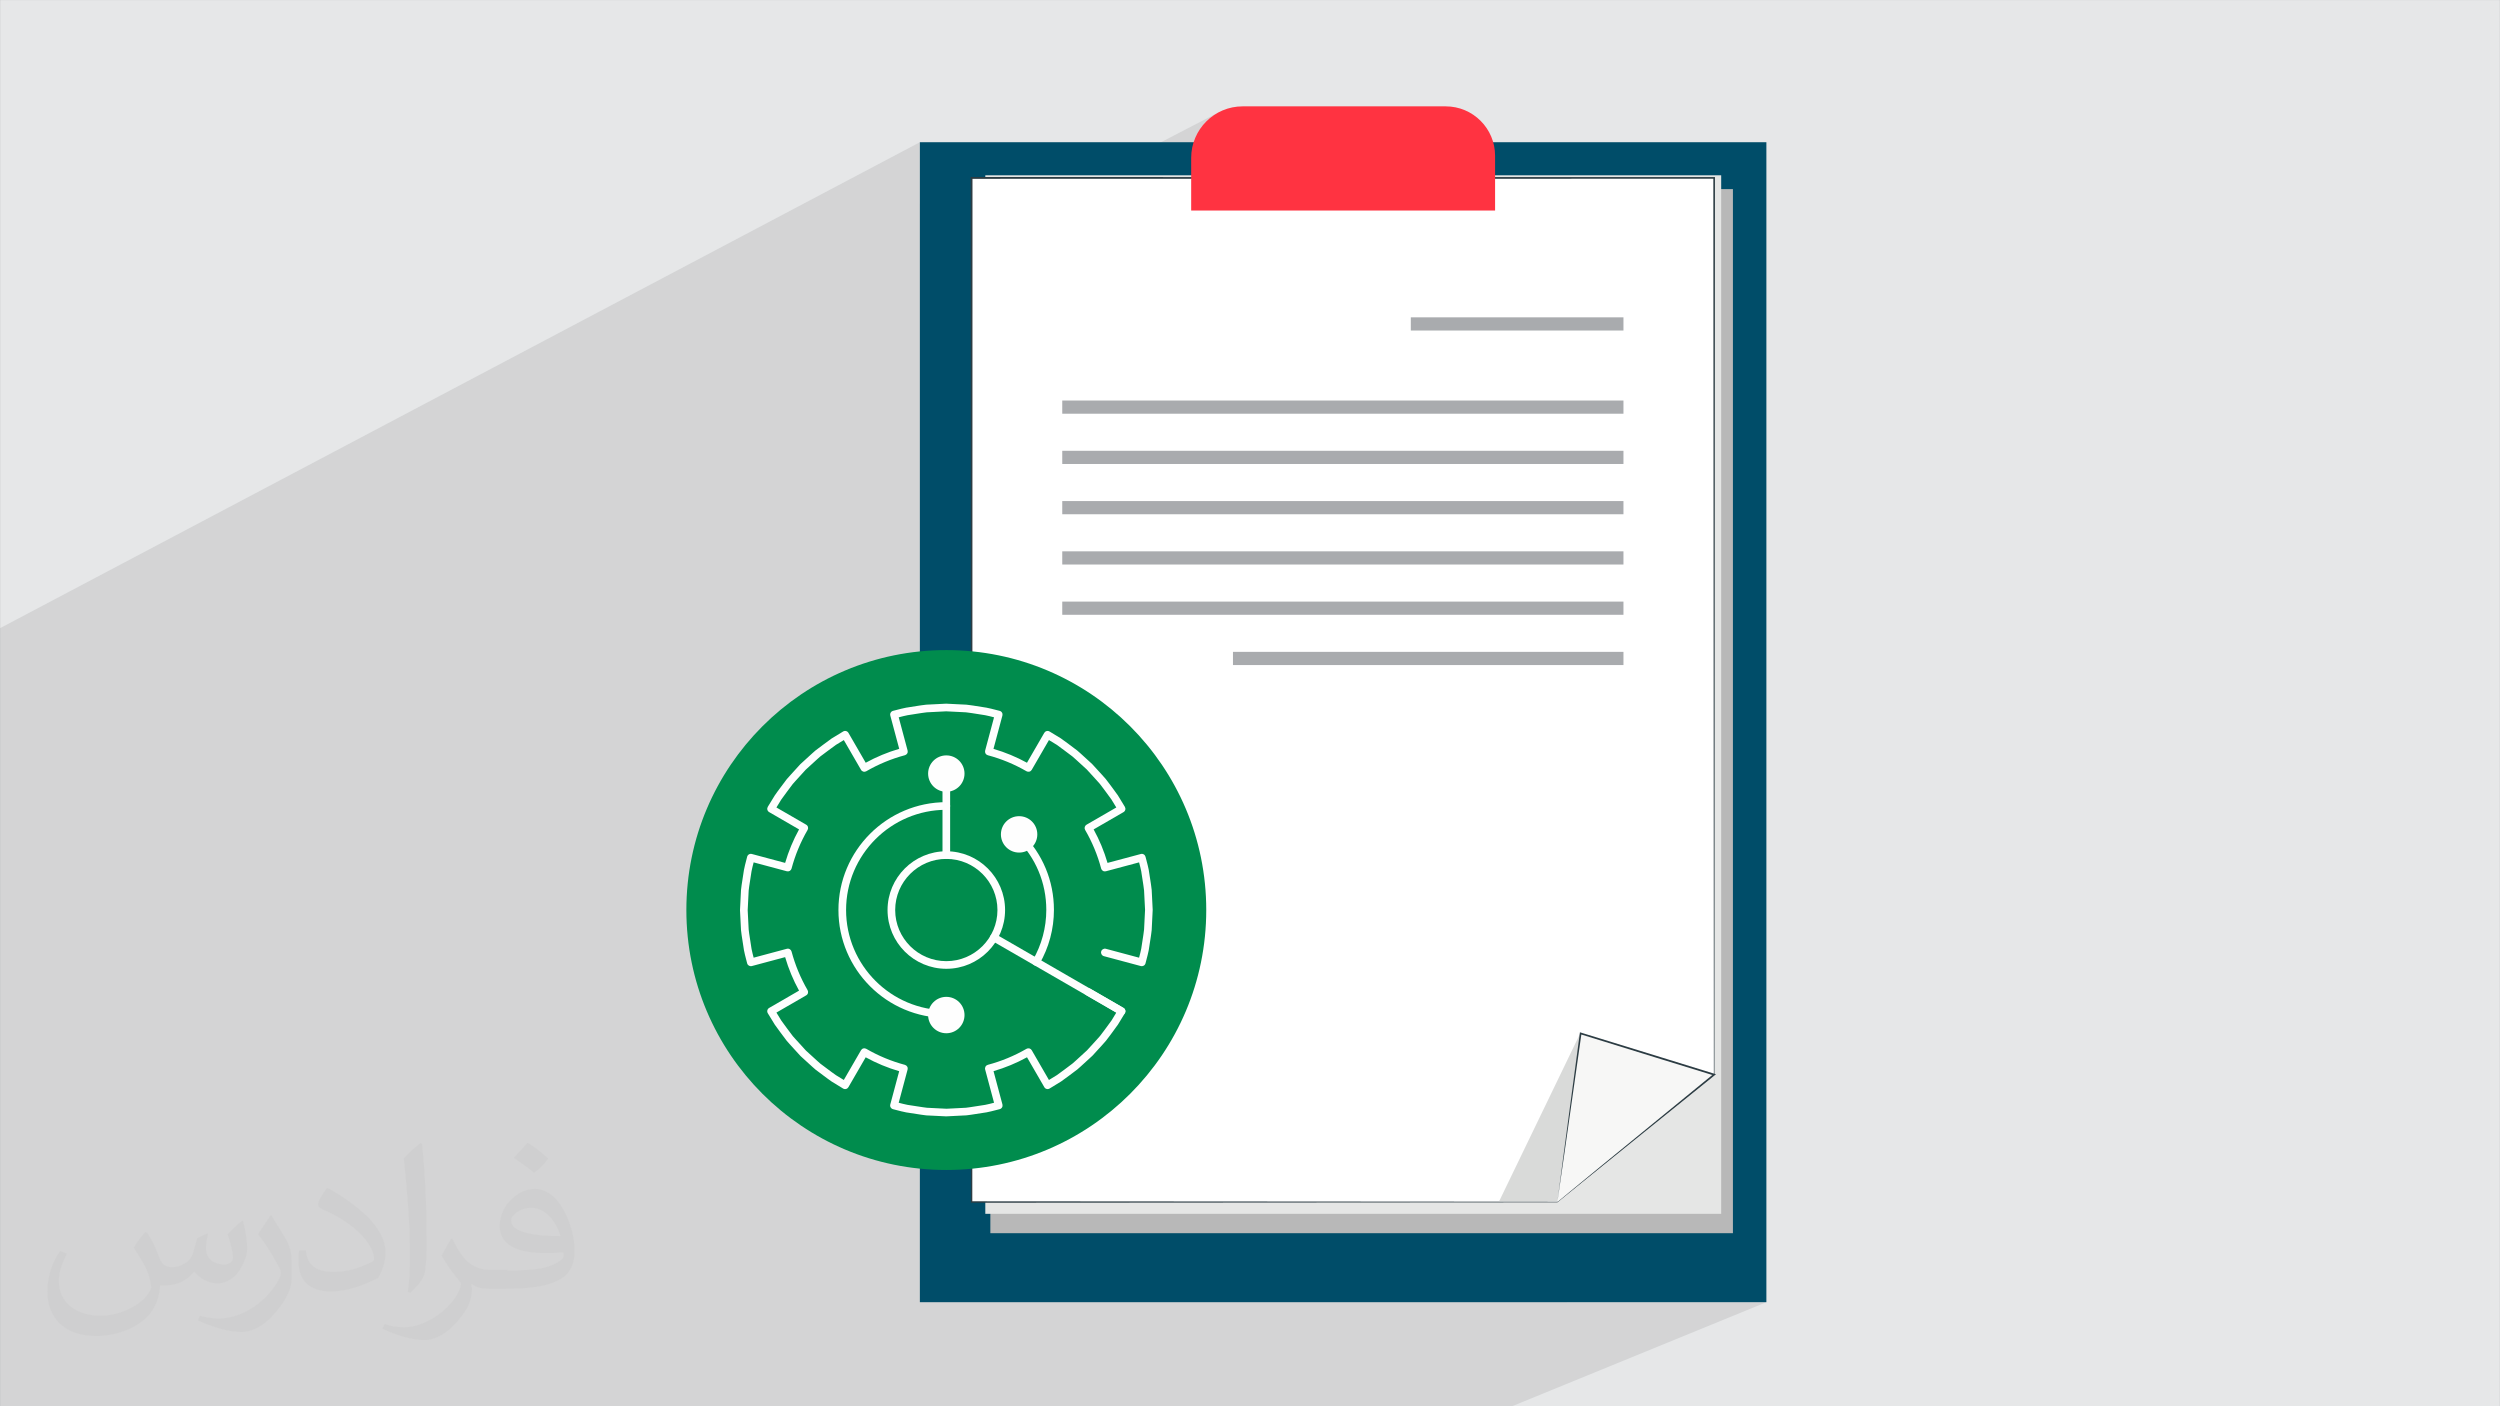 <?xml version="1.0" encoding="UTF-8"?>
<!DOCTYPE svg PUBLIC "-//W3C//DTD SVG 1.1//EN" "http://www.w3.org/Graphics/SVG/1.1/DTD/svg11.dtd">
<!-- Creator: CorelDRAW -->
<svg xmlns="http://www.w3.org/2000/svg" xml:space="preserve" width="3.703in" height="2.083in" version="1.1" style="shape-rendering:geometricPrecision; text-rendering:geometricPrecision; image-rendering:optimizeQuality; fill-rule:evenodd; clip-rule:evenodd"
viewBox="0 0 3703.33 2083.33"
 xmlns:xlink="http://www.w3.org/1999/xlink"
 xmlns:xodm="http://www.corel.com/coreldraw/odm/2003">
 <rect x="0" y="0" width="3703.33" height="2083.33" fill="#808080" stroke="none"/>
 <defs>
  <style type="text/css">
   <![CDATA[
    .fil11 {fill:#A9ABAE}
    .fil12 {fill:#008C4D}
    .fil0 {fill:#E6E7E8}
    .fil13 {fill:#FEFEFE;fill-rule:nonzero}
    .fil10 {fill:#F7F7F6;fill-rule:nonzero}
    .fil5 {fill:#E5E6E5;fill-rule:nonzero}
    .fil9 {fill:#D9DAD9;fill-rule:nonzero}
    .fil4 {fill:#B8B8B8;fill-rule:nonzero}
    .fil7 {fill:#2C3C43;fill-rule:nonzero}
    .fil3 {fill:#004D69;fill-rule:nonzero}
    .fil8 {fill:#FF3341;fill-rule:nonzero}
    .fil6 {fill:white;fill-rule:nonzero}
    .fil2 {fill:#373435;fill-opacity:0.031}
    .fil1 {fill:#373435;fill-opacity:0.102}
   ]]>
  </style>
 </defs>
 <g id="Layer_x0020_1">
  <polygon class="fil0" points="-0,0.07 3703.33,0.07 3703.33,2083.26 -0,2083.26 "/>
  <polygon class="fil1" points="-0,1215.15 -0,1144.32 -0,1102.2 -0,1045.44 -0,1022.98 -0,1020.15 -0,1017.4 -0,1016.75 -0,1015.51 -0,1014.86 -0,930.53 1362.59,210.69 1362.59,301.63 1437.85,262.24 1439.2,262.24 1440.38,262.24 1441.57,262.24 1442.76,262.24 1443.96,262.24 1445.17,262.24 1446.38,262.24 1447.59,262.24 1448.8,262.24 1454.66,262.24 1459.55,259.69 1625.22,259.69 1804.45,166.78 1798.15,170.6 1792.28,174.99 1786.86,179.92 1781.94,185.33 1777.54,191.21 1773.72,197.5 1770.5,204.17 1767.94,211.19 1766.06,218.5 1764.9,226.08 1764.51,233.88 1764.51,259.69 2549.7,259.69 2549.7,280.14 2567.08,280.14 2567.08,1826.9 2320.97,1929.11 2616.65,1929.11 2239.87,2083.26 1949.76,2083.26 1866.25,2083.26 1593.16,2083.26 1593.05,2083.26 1591.97,2083.26 1591.13,2083.26 1590.91,2083.26 1588.75,2083.26 1588.3,2083.26 1577.11,2083.26 1535.21,2083.26 1509.4,2083.26 1505.79,2083.26 1488.56,2083.26 1481.45,2083.26 1475.88,2083.26 1458.82,2083.26 1442.06,2083.26 1393.52,2083.26 1392.89,2083.26 1391.91,2083.26 1391.48,2083.26 1391.35,2083.26 1390.89,2083.26 1390.49,2083.26 1390.09,2083.26 1389.5,2083.26 1388.08,2083.26 1387.47,2083.26 1264.54,2083.26 1073.48,2083.26 1071.94,2083.26 1069.69,2083.26 1068.91,2083.26 1067.4,2083.26 1009.46,2083.26 756.75,2083.26 753.35,2083.26 695.41,2083.26 506.12,2083.26 506.02,2083.26 500.73,2083.26 500.19,2083.26 498.34,2083.26 493.39,2083.26 489.74,2083.26 485.45,2083.26 480.94,2083.26 478.47,2083.26 472.5,2083.26 472.47,2083.26 466.7,2083.26 464.07,2083.26 454.67,2083.26 452.59,2083.26 448.73,2083.26 444.51,2083.26 436.69,2083.26 425.9,2083.26 424.53,2083.26 418.56,2083.26 403.31,2083.26 393.87,2083.26 386.29,2083.26 380.44,2083.26 379.39,2083.26 378.22,2083.26 378.06,2083.26 377.73,2083.26 373.8,2083.26 369.87,2083.26 362.46,2083.26 360.2,2083.26 360.2,2083.26 357.86,2083.26 353.78,2083.26 353.59,2083.26 350.87,2083.26 346.33,2083.26 346.16,2083.26 338.76,2083.26 260.04,2083.26 259.98,2083.26 256.3,2083.26 255.26,2083.26 250.97,2083.26 248.92,2083.26 244.89,2083.26 239.52,2083.26 230.83,2083.26 229.59,2083.26 222.82,2083.26 220.44,2083.26 220.03,2083.26 197.73,2083.26 192.25,2083.26 191.83,2083.26 183.3,2083.26 176.38,2083.26 166.39,2083.26 164.2,2083.26 157.55,2083.26 154.71,2083.26 153.3,2083.26 146.96,2083.26 139.57,2083.26 135.76,2083.26 128.22,2083.26 123.02,2083.26 122.84,2083.26 122.78,2083.26 114.09,2083.26 112.06,2083.26 111.81,2083.26 109.29,2083.26 105.69,2083.26 97.22,2083.26 77.02,2083.26 50.01,2083.26 45.59,2083.26 32.46,2083.26 24.41,2083.26 24.34,2083.26 16.45,2083.26 -0,2083.26 -0,2083.13 -0,2079.34 -0,2077.9 -0,2075.34 -0,2072.26 -0,2070.27 -0,2066.71 -0,2064.26 -0,2063.02 -0,2061.63 -0,2055.69 -0,2051.39 -0,2049.02 -0,2048.7 -0,2040.19 -0,2039.59 -0,2034.49 -0,2029.79 -0,2029.11 -0,2027.72 -0,2023.46 -0,1986.04 -0,1981.56 -0,1979.51 -0,1975.27 -0,1972.73 -0,1969.35 -0,1963.7 -0,1959.46 -0,1956.99 -0,1955.27 -0,1955.08 -0,1952.66 -0,1945.38 -0,1943.34 -0,1942.18 -0,1941.62 -0,1937.56 -0,1935.58 -0,1932.65 -0,1932.1 -0,1929.76 -0,1925.61 -0,1924.78 -0,1924.39 -0,1921.62 -0,1920.55 -0,1917.94 -0,1917.71 -0,1913.19 -0,1907.31 -0,1900.98 -0,1898.29 -0,1896.48 -0,1874.92 -0,1873.33 -0,1868.45 -0,1866.56 -0,1865.54 -0,1865.34 -0,1862.04 -0,1854.31 -0,1854.26 -0,1853.07 -0,1852.83 -0,1850.06 -0,1846.54 -0,1846.45 -0,1846.44 -0,1844.39 -0,1842.75 -0,1841.6 -0,1840.89 -0,1840.09 -0,1838.43 -0,1836.16 -0,1835.4 -0,1832.88 -0,1832.34 -0,1826.3 -0,1824.93 -0,1823 -0,1822.44 -0,1822.33 -0,1821.67 -0,1812.15 -0,1810.68 -0,1803.22 -0,1801.4 -0,1797.85 -0,1797.63 -0,1796.43 -0,1793.22 -0,1787.5 -0,1772.47 -0,1768.2 -0,1767.47 -0,1764.24 -0,1762.74 -0,1761.73 -0,1760.44 -0,1759.17 -0,1759.16 -0,1758.43 -0,1757.99 -0,1751.19 -0,1750.16 -0,1749.5 -0,1747.11 -0,1746.74 -0,1741.85 -0,1739.63 -0,1737.51 -0,1734.73 -0,1733.92 -0,1727.88 -0,1725.58 -0,1719.19 -0,1716.65 -0,1709.74 -0,1708.16 -0,1707.36 -0,1706.41 -0,1705.36 -0,1705.28 -0,1704.07 -0,1702.54 -0,1701.17 -0,1698.13 -0,1694.91 -0,1694.33 -0,1693.8 -0,1693.67 -0,1690.28 -0,1688.89 -0,1674.61 -0,1659.22 -0,1656.7 -0,1606.33 -0,1605.38 -0,1588.42 -0,1545.4 -0,1538.05 -0,1522.47 -0,1520.14 -0,1520.09 -0,1520.06 -0,1519.52 -0,1519 -0,1518.47 -0,1518.46 -0,1517.94 -0,1505.03 -0,1469.77 -0,1451.86 -0,1419.55 -0,1401.49 -0,1383.58 "/>
  <path class="fil2" d="M218.02 1826.24c7,11 12,21 16,32 3,7 5,19 21,19 5,0 11,-1 17,-5 7,-3 12,-9 14,-17l6 -21 15 -7 1 1c-2,8 -3,16 -3,21 0,18 15,24 27,24 7,0 13,-4 13,-10 0,-8 -4,-23 -8,-35 7,-7 14,-14 22,-20l1 1c4,15 6,30 6,40 0,10 -4,20 -8,27 -7,14 -20,25 -36,25 -12,0 -25,-6 -34,-17l-1 0c-9,11 -22,20 -43,20l-7 0c-1,14 -4,24 -9,33 -13,25 -50,42 -85.01,42 -49,0 -73.01,-28 -73.01,-66 0,-23 8,-45 19,-60l10 4c-7,14 -12,27 -12,40 0,35 29,52 62,52 31,0 68.01,-19 75.01,-42 -3,-25 -12,-36 -26,-59 4,-7 10,-15 17,-23l1 0 0 0 2 1 0 0 0 0 0 0 0.02 -0.01zm564.05 -133.01c10,6 20,14 30,23 -6,8 -12,15 -21,21 -10,-8 -20,-15 -30,-22 7,-8 14,-15 20,-22l0 0 1 0 0 0 0 0 0 0 0 -0zm5 96.01c-17,0 -30,11 -30,19 0,17 33,23 73.01,23 -5,-20 -22,-42 -43,-42zm-37 93.01c22,0 41,-1 55,-4 16,-4 30,-12 30,-18 0,-2 0,-3 -1,-5 -9,1 -19,1 -29,1 -29,0 -52,-7 -61,-23 -2,-5 -4,-10 -4,-16 0,-16 7,-32 19,-42 10,-9 21,-14 33,-14 20,0 37,16 48,42 6,14 11,30 11,51 0,14 -4,25 -12,34 -16,15 -45,21 -90.01,21l-20 0 0 0 -5 0c-11,0 -19,-2 -25,-7l-1 0c0,3 1,5 1,7 0,10 -3,23 -10,33 -20,30 -42,43 -60,43 -19,0 -42,-7 -63,-17l4 -7c7,3 16,5 29,5 34,0 78.01,-33 84.01,-64 -1,-3 -4,-6 -7,-10 -10,-12 -16,-22 -22,-32 5,-10 10,-18 14,-25l2 0c14,29 28,46 57,46l5 0 0 0 21 0 0 0 -3 1 0 0 0 0 0 0 -0 -0zm-146.01 31c2,-14 3,-29 3,-43l0 -21c0,-39 -5,-96.01 -9,-133.01 7,-8 17,-17 25,-23l2 1c5,47 7,101.01 7,151.01 0,13 -1,26 -2,35 -1,12 -8,21 -22,35l-3 -1 0 0 -1 -1 0 0 0 0 0 0 -0 0zm-151.02 -62.01c1,18 10,33 41,33 20,0 36,-5 55,-14 3,-1 5,-3 5,-5 0,-12 -9,-27 -24,-41 -14,-13 -34,-25 -51,-32 -6,-3 -8,-5 -8,-8 0,-5 7,-16 13,-24l2 0c20,11 43,27 60,44 15,16 25,33 25,51 0,13 -4,26 -11,38 -22,11 -46,20 -70.01,20 -29,0 -48,-14 -48,-45 0,-3 0,-9 1,-16l10 0 0 0 0 -1 0 0 0 0 0 0 0 0zm-52 -52l18 29c7,11 13,22 13,41l0 24c0,19 -12,39 -32,60 -15,14 -29,20 -42,20 -19,0 -40,-6 -65,-17l3 -7c8,2 17,4 28,4 36,0 72.01,-26 89.01,-58 2,-4 3,-7 3,-9 0,-4 -2,-8 -4,-11 -9,-17 -19,-33 -30,-47 6,-9 12,-18 18,-27l1 0 0 -2 0 0 0 0 0 0 0 -0z"/>
  <g id="_3115496348048">
   <polygon class="fil3" points="1362.59,1929.11 2616.65,1929.11 2616.65,210.69 1362.59,210.69 "/>
   <polygon class="fil4" points="2567.08,1826.9 1467.02,1826.9 1467.02,280.14 2567.08,280.14 "/>
   <polygon class="fil5" points="2549.7,1798.2 1459.55,1798.2 1459.55,259.69 2549.7,259.69 "/>
   <polygon class="fil6" points="2432.56,1678.47 2307,1780.72 1439.2,1780.72 1439.2,263.59 2539.26,263.59 2539.26,1591.98 "/>
   <path class="fil7" d="M2432.56 1678.47c0,0 2.22,-1.89 6.7,-5.57 4.51,-3.69 11.22,-9.17 20.12,-16.44 17.87,-14.55 44.49,-36.22 79.61,-64.81l-0.16 0.33c-0.13,-218.2 -0.42,-703.06 -0.78,-1328.39l1.21 1.22c-327.58,0.04 -698.74,0.09 -1090.46,0.13 -3.23,0 -6.46,0 -9.6,0l1.34 -1.35c-0.1,570.36 -0.19,1096.54 -0.26,1517.13l-1.08 -1.08c396.13,0.28 700.44,0.5 867.8,0.62l-0.3 0.1c41.88,-33.97 73.31,-59.47 94.3,-76.49 10.48,-8.47 18.35,-14.83 23.63,-19.09 5.26,-4.23 7.93,-6.31 7.93,-6.31 0,0 -2.57,2.2 -7.78,6.49 -5.24,4.3 -13.06,10.72 -23.48,19.28 -20.92,17.09 -52.26,42.71 -94.01,76.84l-0.13 0.1 -0.16 0c-167.37,0.12 -471.67,0.33 -867.8,0.62l-1.08 0 0 -1.08c-0.07,-420.59 -0.17,-946.77 -0.27,-1517.13l0 -1.35 1.35 0c3.14,0 6.37,0 9.6,0 391.72,0.05 762.89,0.09 1090.46,0.13l1.22 0 0 1.22c-0.37,625.32 -0.66,1110.18 -0.79,1328.39l0 0.21 -0.16 0.13c-35.24,28.44 -61.95,50.01 -79.87,64.48 -8.96,7.2 -15.71,12.62 -20.25,16.27 -4.53,3.63 -6.85,5.41 -6.85,5.41z"/>
   <path class="fil8" d="M2214.73 311.91l-450.22 0 0 -78.03c0,-42.15 34.17,-76.32 76.31,-76.32l300.72 0c40.43,0 73.19,32.77 73.19,73.19l0 81.15z"/>
   <polygon class="fil9" points="2341.5,1529.54 2220.89,1779.31 2307,1779.31 "/>
   <polygon class="fil10" points="2307,1780.72 2341.5,1530.94 2539.26,1591.98 "/>
   <path class="fil7" d="M2307 1780.72c4.85,-4 26.2,-21.57 66.5,-54.75 41.33,-33.83 99,-81.05 164.93,-135.01l0.44 2.27c-24.54,-7.56 -50.12,-15.44 -76.36,-23.53 -42.8,-13.24 -83.87,-25.94 -121.4,-37.55l1.63 -1.04c-10.33,72.56 -19.19,134.7 -25.48,178.88 -6.24,42.95 -9.45,65.12 -10.26,70.72 -0.02,0.03 0.02,-0.35 0.11,-1.11 0.11,-0.89 0.25,-2.03 0.43,-3.46 0.43,-3.24 1.02,-7.78 1.78,-13.6 1.6,-12.14 3.9,-29.58 6.8,-51.49 5.95,-44.52 14.33,-107.17 24.12,-180.29l0.2 -1.48 1.43 0.44c37.55,11.56 78.63,24.2 121.45,37.39 26.23,8.11 51.81,16.02 76.33,23.59l2.37 0.72 -1.93 1.55c-66.72,53.82 -125.09,100.91 -166.93,134.65 -20.65,16.6 -37.21,29.91 -48.74,39.17 -5.57,4.47 -9.93,7.96 -13,10.43 -1.39,1.1 -2.49,1.98 -3.33,2.65 -0.74,0.58 -1.11,0.86 -1.09,0.83z"/>
   <g>
    <rect class="fil11" x="2089.89" y="470.11" width="315.03" height="19.54"/>
    <rect class="fil11" x="1573.53" y="593.35" width="831.39" height="19.54"/>
    <rect class="fil11" x="1573.53" y="667.82" width="831.39" height="19.54"/>
    <rect class="fil11" x="1573.53" y="742.29" width="831.39" height="19.54"/>
    <rect class="fil11" x="1573.53" y="816.76" width="831.39" height="19.54"/>
    <rect class="fil11" x="1573.53" y="891.23" width="831.39" height="19.54"/>
    <rect class="fil11" x="1826.43" y="965.69" width="578.5" height="19.54"/>
   </g>
   <g>
    <circle class="fil12" cx="1401.77" cy="1348.15" r="385.09"/>
    <g>
     <path class="fil13" d="M1402.02 1653.83l-29.89 -1.46c-2.54,-0.22 -4.85,-0.58 -7.15,-0.95l-22.57 -3.47c-5,-0.97 -9.74,-2.21 -14.33,-3.4l-5.24 -1.35c-1.48,-0.37 -2.74,-1.31 -3.5,-2.61 -0.77,-1.31 -0.98,-2.87 -0.59,-4.34l13.21 -49.32c-17.2,-5.03 -33.85,-11.93 -49.63,-20.6l-25.61 44.28c-0.76,1.31 -2.02,2.28 -3.5,2.65 -1.47,0.37 -3.04,0.14 -4.34,-0.66l-16.76 -10.24c-4.64,-3.17 -8.93,-6.4 -13.19,-9.62l-10.9 -8.17c-1.85,-1.55 -3.41,-2.96 -4.96,-4.37l-17.26 -15.74 -16.28 -17.83c-1.31,-1.46 -2.64,-2.93 -3.93,-4.44l-9.11 -12.1c-2.99,-3.99 -5.97,-7.98 -8.77,-12.06l-10.4 -16.99c-0.8,-1.3 -1.04,-2.87 -0.66,-4.35 0.38,-1.48 1.34,-2.75 2.66,-3.51l44.28 -25.61c-8.67,-15.78 -15.58,-32.43 -20.61,-49.63l-49.32 13.22c-1.47,0.39 -3.03,0.17 -4.34,-0.59 -1.31,-0.77 -2.26,-2.04 -2.62,-3.51l-1.36 -5.28c-1.19,-4.57 -2.42,-9.3 -3.34,-14.07l-3.47 -22.48c-0.38,-2.44 -0.75,-4.89 -0.92,-7.37l-1.48 -29.44 1.48 -29.91c0.18,-2.54 0.55,-4.98 0.93,-7.43l3.43 -22.26c0.96,-5 2.18,-9.7 3.37,-14.24l1.37 -5.34c0.36,-1.47 1.31,-2.74 2.62,-3.51 1.31,-0.77 2.86,-0.99 4.34,-0.59l49.32 13.21c5.03,-17.2 11.93,-33.85 20.61,-49.63l-44.28 -25.61c-1.32,-0.76 -2.28,-2.03 -2.66,-3.51 -0.37,-1.48 -0.13,-3.04 0.66,-4.35l10.25 -16.75c2.96,-4.34 5.95,-8.34 8.95,-12.34l8.85 -11.77c1.55,-1.82 2.88,-3.3 4.21,-4.77l15.88 -17.44 17.62 -16.09c1.55,-1.42 3.11,-2.83 4.71,-4.17l11.48 -8.62c4.15,-3.13 8.31,-6.28 12.59,-9.24l17.04 -10.38c1.3,-0.8 2.87,-1.03 4.35,-0.65 1.47,0.38 2.73,1.33 3.49,2.65l25.61 44.28c15.78,-8.66 32.42,-15.57 49.63,-20.6l-13.21 -49.32c-0.39,-1.47 -0.18,-3.03 0.59,-4.33 0.76,-1.31 2.03,-2.26 3.5,-2.62l5.3 -1.36c4.57,-1.19 9.29,-2.42 14.06,-3.34l19.61 -3.09c1.41,-0.18 2.61,-0.36 3.83,-0.55 2.09,-0.31 4.19,-0.63 6.31,-0.8l29.52 -1.49 29.96 1.48c2.26,0.19 4.32,0.5 6.39,0.81 1.23,0.18 2.46,0.37 3.69,0.52l19.6 3.09c4.91,0.94 9.54,2.14 14,3.3 1.86,0.48 3.73,0.96 5.6,1.43 1.48,0.37 2.74,1.31 3.52,2.62 0.77,1.31 0.98,2.87 0.59,4.34l-13.21 49.38c17.29,5.04 33.93,11.93 49.62,20.55l25.61 -44.29c0.77,-1.31 2.02,-2.27 3.5,-2.65 1.47,-0.37 3.05,-0.14 4.34,0.65l16.76 10.19c4.08,2.82 7.76,5.59 11.44,8.37l12.63 9.5c1.93,1.61 3.58,3.1 5.24,4.58l16.97 15.52 14.85 16.22c1.84,2.02 3.67,4.02 5.41,6.1l6.12 8.03c1.35,1.85 2.66,3.6 3.97,5.36 2.63,3.53 5.27,7.07 7.78,10.69l10.38 17.04c0.78,1.3 1.02,2.87 0.65,4.34 -0.37,1.48 -1.34,2.74 -2.65,3.5l-44.27 25.6c8.63,15.66 15.54,32.31 20.59,49.64l49.33 -13.21c1.46,-0.4 3.02,-0.19 4.33,0.59 1.31,0.77 2.25,2.04 2.62,3.51 0.48,1.94 1,3.87 1.51,5.81 1.16,4.38 2.36,8.92 3.25,13.56l3.04 19.62c0.17,1.4 0.35,2.63 0.54,3.85 0.31,2.08 0.63,4.16 0.81,6.26l1.48 29.54 -1.48 29.91c-0.19,2.27 -0.5,4.35 -0.81,6.43 -0.19,1.22 -0.37,2.44 -0.52,3.67l-3.02 19.59c-0.94,4.83 -2.14,9.38 -3.3,13.78 -0.51,1.93 -1.02,3.87 -1.5,5.79 -0.37,1.48 -1.31,2.74 -2.62,3.51 -1.31,0.76 -2.87,0.98 -4.33,0.59l-54.74 -14.66c-3.02,-0.81 -4.81,-3.91 -4,-6.93 0.81,-3.02 3.89,-4.82 6.93,-4l49.22 13.18c0.03,-0.12 0.06,-0.25 0.09,-0.37 1.11,-4.23 2.27,-8.6 3.1,-12.85l2.95 -19.2c0.15,-1.15 0.34,-2.47 0.54,-3.8 0.28,-1.83 0.56,-3.69 0.72,-5.55l1.46 -29.09 -1.47 -28.72c-0.15,-1.71 -0.43,-3.56 -0.7,-5.4 -0.21,-1.33 -0.4,-2.65 -0.57,-3.98l-2.97 -19.24c-0.79,-4.06 -1.89,-8.21 -3.06,-12.6 -0.02,-0.13 -0.06,-0.26 -0.09,-0.39l-49.22 13.18c-1.46,0.39 -3,0.19 -4.3,-0.56 -1.3,-0.75 -2.25,-1.99 -2.65,-3.44 -5.38,-20.17 -13.38,-39.43 -23.76,-57.25 -0.75,-1.3 -0.96,-2.84 -0.57,-4.3 0.39,-1.46 1.33,-2.69 2.64,-3.45l44.12 -25.51 -7.19 -11.81c-2.24,-3.23 -4.81,-6.66 -7.37,-10.09 -1.33,-1.78 -2.66,-3.57 -3.96,-5.35l-5.87 -7.73c-1.48,-1.75 -3.21,-3.63 -4.95,-5.54l-14.48 -15.86 -16.54 -15.09c-1.56,-1.41 -3.13,-2.82 -4.72,-4.16l-12.39 -9.3c-3.57,-2.69 -7.13,-5.38 -10.8,-7.93l-11.52 -6.99 -25.52 44.12c-0.75,1.3 -1.98,2.25 -3.44,2.64 -1.45,0.39 -3,0.18 -4.3,-0.57 -17.88,-10.36 -37.14,-18.33 -57.26,-23.7 -1.45,-0.39 -2.69,-1.34 -3.44,-2.64 -0.75,-1.3 -0.96,-2.84 -0.57,-4.3l13.18 -49.26c-0.05,-0.01 -0.09,-0.02 -0.14,-0.04 -4.5,-1.17 -8.75,-2.27 -13.11,-3.11l-19.22 -3.02c-1.15,-0.13 -2.47,-0.33 -3.81,-0.54 -1.83,-0.28 -3.65,-0.56 -5.48,-0.72l-29.16 -1.46 -28.75 1.47c-1.69,0.15 -3.54,0.43 -5.4,0.71 -1.31,0.2 -2.63,0.4 -3.93,0.56l-19.23 3.03c-4.17,0.81 -8.66,1.98 -13,3.11l13.17 49.2c0.39,1.45 0.19,3 -0.56,4.3 -0.76,1.3 -2,2.24 -3.44,2.64 -19.99,5.33 -39.25,13.33 -57.25,23.76 -1.3,0.75 -2.85,0.96 -4.3,0.57 -1.45,-0.39 -2.69,-1.33 -3.44,-2.64l-25.52 -44.12 -11.81 7.18c-3.87,2.7 -7.91,5.76 -11.95,8.8l-11.26 8.44c-1.24,1.05 -2.69,2.37 -4.13,3.69l-17.23 15.72 -15.48 17.02c-1.27,1.42 -2.56,2.83 -3.81,4.29l-8.59 11.46c-2.9,3.87 -5.8,7.74 -8.51,11.69l-7.06 11.56 44.1 25.51c1.31,0.75 2.26,1.99 2.64,3.44 0.39,1.45 0.18,3 -0.57,4.3 -10.44,18 -18.43,37.27 -23.77,57.26 -0.39,1.45 -1.34,2.69 -2.64,3.44 -1.3,0.75 -2.84,0.95 -4.3,0.56l-49.21 -13.18c-1.19,4.52 -2.3,8.8 -3.15,13.2l-3.39 22.07c-0.33,2.12 -0.67,4.24 -0.82,6.4l-1.47 29.19 1.47 28.72c0.15,2.09 0.48,4.22 0.81,6.35l3.43 22.26c0.81,4.15 1.97,8.65 3.11,13l49.21 -13.18c1.44,-0.4 2.99,-0.19 4.3,0.57 1.3,0.75 2.25,1.99 2.64,3.44 5.33,19.99 13.33,39.25 23.77,57.26 0.74,1.3 0.95,2.84 0.57,4.3 -0.38,1.46 -1.33,2.69 -2.64,3.44l-44.1 25.51 7.22 11.8c2.55,3.7 5.44,7.56 8.33,11.42l8.85 11.79c1.01,1.15 2.28,2.56 3.54,3.96l15.87 17.42 16.87 15.36c1.45,1.31 2.89,2.63 4.38,3.89l10.69 8c4.12,3.11 8.27,6.24 12.53,9.16l11.55 7.06 25.52 -44.11c0.75,-1.3 1.99,-2.25 3.44,-2.63 1.45,-0.39 3,-0.18 4.3,0.57 18,10.43 37.26,18.43 57.25,23.76 1.44,0.4 2.69,1.34 3.44,2.64 0.75,1.3 0.95,2.85 0.56,4.3l-13.18 49.21c4.36,1.13 8.85,2.3 13.22,3.15l22.38 3.44c2.05,0.32 4.09,0.65 6.17,0.83l29.11 1.46 28.8 -1.47c1.82,-0.17 3.84,-0.49 5.86,-0.8 1.11,-0.18 2.22,-0.35 3.32,-0.51l19.34 -2.99c4.17,-0.81 8.44,-1.92 12.96,-3.09 0.03,-0.01 0.06,-0.02 0.09,-0.03l-13.18 -49.26c-0.39,-1.45 -0.18,-2.99 0.57,-4.3 0.75,-1.3 1.99,-2.24 3.44,-2.63 20.11,-5.37 39.37,-13.34 57.26,-23.71 1.3,-0.75 2.84,-0.96 4.3,-0.57 1.45,0.39 2.69,1.33 3.44,2.63l25.51 44.11 11.81 -7.22c3.54,-2.44 7.21,-5.2 10.9,-7.98l12.25 -9.21c1.36,-1.15 2.93,-2.56 4.48,-3.97l16.89 -15.44 14.19 -15.55c1.72,-1.89 3.43,-3.76 5.07,-5.71l5.76 -7.6c1.25,-1.7 2.59,-3.5 3.93,-5.3 2.55,-3.42 5.1,-6.84 7.54,-10.35l7 -11.52 -44.12 -25.52c-2.71,-1.56 -3.63,-5.03 -2.07,-7.73 1.57,-2.71 5.02,-3.63 7.73,-2.07l49.13 28.41c1.31,0.76 2.28,2.02 2.65,3.5 0.37,1.47 0.14,3.04 -0.65,4.34l-10.19 16.75c-2.69,3.89 -5.32,7.42 -7.94,10.94 -1.32,1.77 -2.64,3.54 -3.93,5.31l-6.01 7.9c-1.9,2.27 -3.72,4.26 -5.53,6.26l-14.55 15.93 -17.32 15.86c-1.66,1.48 -3.31,2.98 -5,4.4l-12.49 9.4c-3.82,2.87 -7.63,5.74 -11.56,8.43l-16.99 10.4c-1.3,0.8 -2.88,1.03 -4.35,0.66 -1.48,-0.37 -2.74,-1.33 -3.5,-2.65l-25.61 -44.28c-15.7,8.61 -32.34,15.51 -49.62,20.55l13.21 49.37c0.39,1.47 0.18,3.03 -0.59,4.34 -0.78,1.31 -2.04,2.25 -3.52,2.61 -1.86,0.47 -3.71,0.95 -5.56,1.43 -4.49,1.16 -9.13,2.37 -13.87,3.28l-22.82 3.52c-2.28,0.36 -4.56,0.72 -6.85,0.92l-29.59 1.48z"/>
     <path class="fil13" d="M1401.77 1272.41c-41.76,0 -75.74,33.98 -75.74,75.74 0,41.76 33.98,75.74 75.74,75.74 41.76,0 75.75,-33.98 75.75,-75.74 0,-41.76 -33.98,-75.74 -75.75,-75.74zm0 162.8c-48,0 -87.06,-39.05 -87.06,-87.06 0,-48 39.05,-87.06 87.06,-87.06 48.01,0 87.06,39.06 87.06,87.06 0,48.01 -39.05,87.06 -87.06,87.06z"/>
     <path class="fil13" d="M1401.77 1272.41c-3.12,0 -5.66,-2.54 -5.66,-5.66l0 -105.98c0,-3.13 2.54,-5.66 5.66,-5.66 3.13,0 5.66,2.53 5.66,5.66l0 105.98c0,3.13 -2.53,5.66 -5.66,5.66z"/>
     <path class="fil13" d="M1401.77 1507.96c-88.12,0 -159.81,-71.69 -159.81,-159.81 0,-88.11 71.69,-159.8 159.81,-159.8 3.13,0 5.66,2.53 5.66,5.66 0,3.12 -2.53,5.66 -5.66,5.66 -81.88,0 -148.48,66.61 -148.48,148.48 0,81.88 66.61,148.49 148.48,148.49 3.13,0 5.66,2.54 5.66,5.66 0,3.13 -2.53,5.66 -5.66,5.66z"/>
     <path class="fil13" d="M1661.35 1503.74c-0.96,0 -1.94,-0.24 -2.82,-0.76l-189.11 -109.22c-2.71,-1.56 -3.63,-5.02 -2.07,-7.73 1.56,-2.71 5.03,-3.64 7.74,-2.07l189.11 109.22c2.71,1.56 3.63,5.02 2.07,7.73 -1.05,1.81 -2.95,2.83 -4.91,2.83z"/>
     <path class="fil13" d="M1534.9 1430.7c-0.96,0 -1.93,-0.24 -2.83,-0.76 -2.7,-1.57 -3.63,-5.03 -2.06,-7.74 13.01,-22.45 19.89,-48.12 19.89,-74.24 0,-40.05 -15.72,-77.58 -44.25,-105.68 -2.23,-2.19 -2.26,-5.78 -0.06,-8 2.19,-2.24 5.78,-2.26 8,-0.07 30.71,30.24 47.62,70.64 47.62,113.74 0,28.1 -7.4,55.73 -21.41,79.91 -1.05,1.81 -2.95,2.82 -4.91,2.82z"/>
     <path class="fil13" d="M1428.73 1146.02c0,14.89 -12.07,26.96 -26.96,26.96 -14.89,0 -26.96,-12.07 -26.96,-26.96 0,-14.89 12.07,-26.96 26.96,-26.96 14.89,0 26.96,12.07 26.96,26.96z"/>
     <path class="fil13" d="M1536.58 1236.07c0,14.89 -12.07,26.96 -26.96,26.96 -14.89,0 -26.96,-12.07 -26.96,-26.96 0,-14.89 12.07,-26.96 26.96,-26.96 14.89,0 26.96,12.07 26.96,26.96z"/>
     <path class="fil13" d="M1428.73 1503.73c0,14.89 -12.07,26.96 -26.96,26.96 -14.89,0 -26.96,-12.07 -26.96,-26.96 0,-14.89 12.07,-26.96 26.96,-26.96 14.89,0 26.96,12.08 26.96,26.96z"/>
    </g>
   </g>
  </g>
 </g>
</svg>

